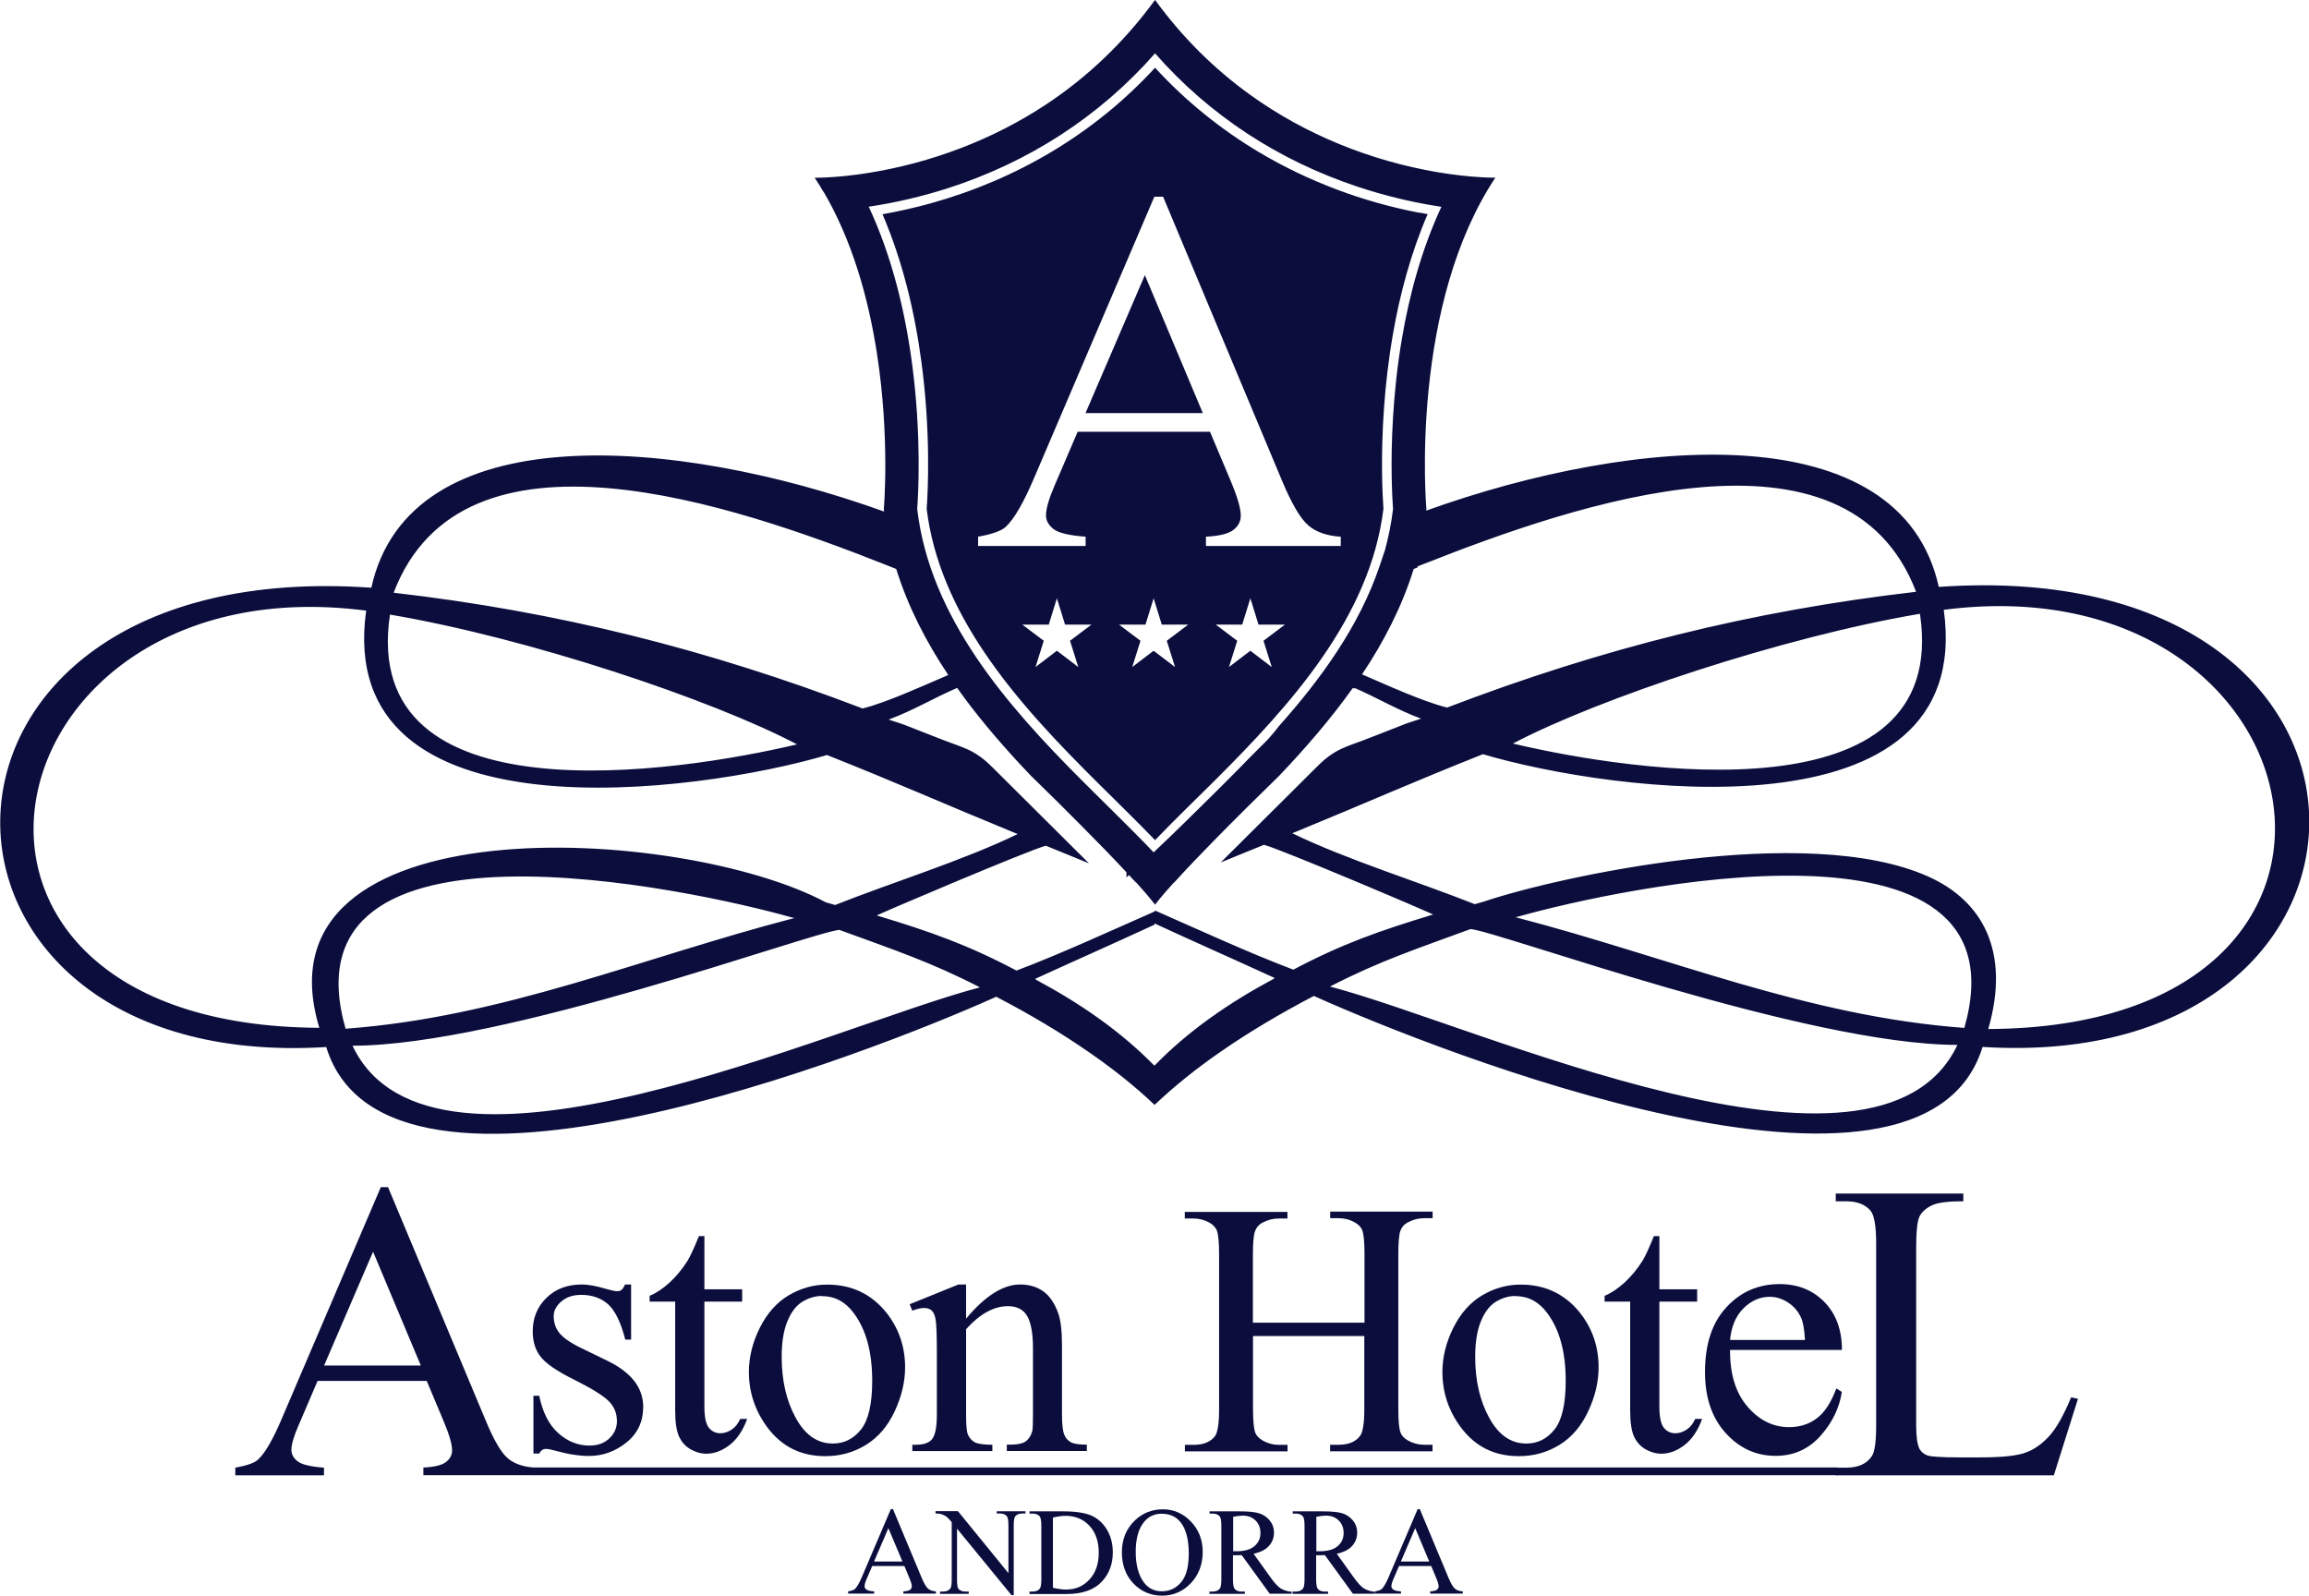 <?xml version="1.0" encoding="UTF-8"?>
<svg id="Capa_1" data-name="Capa 1" xmlns="http://www.w3.org/2000/svg" viewBox="0 0 226.77 156.71">
  <defs>
    <style>
      .cls-1, .cls-2 {
        fill: #0b0e3d;
        stroke-width: 0px;
      }

      .cls-2 {
        fill-rule: evenodd;
      }
    </style>
  </defs>
  <path class="cls-2" d="m78.25,73.09c-8.36-4.39-26.31-10.42-39.95-12.73-3.05,20.31,28.21,15.53,39.95,12.75h.03s-.03-.02-.03-.02Zm-.27,17.08l.06-.02-.06-.02c-.29-.1.25.12-.04.02-10.13-2.88-50.41-11.55-44,10.88,15.5-1.14,28.93-6.93,44.04-10.86Zm15.13-23.91c-2.15-3.22-3.94-6.68-5.09-10.38l-1.03-.41c-14.95-5.91-41.54-15.07-48.33,2.74,16.17,1.87,30.82,5.55,46.06,11.37,2.39-.6,5.98-2.25,8.39-3.28-.26-.37.24.34-.01-.03Zm-10.66,25.06c-2.9.27-32.98,11.37-47.83,11.38,7.79,16.47,47.32-2.01,61.62-5.73-4.9-2.53-8.62-3.74-13.79-5.64Zm17.12-9.56c-6.97-2.86-11.35-4.83-18.35-7.61-12.45,3.7-48.44,8.73-45.26-14.18-37.58-4.88-47.35,40.78-4.6,40.97-6.74-22.29,35.51-19.92,49.75-12.32.3.09.61.17.91.26,5.45-2.17,12.66-4.4,17.93-6.97l-.38-.15Zm39.85-60.88c.27.05.53.1.79.15-1.62,3.76-2.71,7.77-3.41,11.8-.44,2.53-.71,4.97-.87,7.17-.35,4.83-.16,8.58-.06,9.96-1.3,10.7-9.21,19.36-16.54,26.67-1.97,1.96-3.97,3.88-5.89,5.88-1.79-1.86-3.64-3.65-5.47-5.47-4.09-4.06-8.14-8.27-11.36-13.07-2.84-4.23-4.98-8.9-5.6-14,.13-1.79.41-7.53-.52-14.45-.66-4.93-1.85-9.9-3.82-14.48,1.58-.28,3.15-.63,4.7-1.06,8.47-2.35,16.11-6.84,22.07-13.33h0c2.99,3.26,6.45,6.06,10.25,8.32,4.83,2.87,10.22,4.88,15.73,5.93Zm-21.29,19.69l-5.69-13.55-5.83,13.55h11.52Zm4.67,18.19l.8,2.58h2.6s-2.11,1.59-2.11,1.59l.81,2.58-2.1-1.6-2.1,1.6.81-2.58-2.11-1.59h2.6s.8-2.58.8-2.58Zm-9.5,0l.8,2.58h2.6s-2.11,1.59-2.11,1.59l.81,2.58-2.1-1.6-2.1,1.6.81-2.58-2.11-1.59h2.6s.8-2.58.8-2.58Zm-9.5,0l.8,2.58h2.6s-2.11,1.59-2.11,1.59l.81,2.58-2.1-1.6-2.1,1.6.81-2.58-2.11-1.59h2.6s.8-2.58.8-2.58Zm15.02-16.36h-12.98l-2.27,5.29c-.56,1.3-.84,2.27-.84,2.92,0,.51.24.96.73,1.34.49.39,1.54.64,3.16.76v.91h-10.56v-.91c1.4-.25,2.3-.58,2.72-.97.84-.79,1.76-2.4,2.79-4.82l11.8-27.6h.86l11.68,27.89c.94,2.24,1.79,3.7,2.56,4.37.77.67,1.84,1.05,3.21,1.13v.91h-13.24v-.91c1.33-.07,2.24-.3,2.71-.68.47-.37.71-.84.71-1.38,0-.73-.34-1.87-1-3.44l-2.03-4.82Zm29.79,30.61c8.36-4.39,26.31-10.42,39.95-12.73,3.05,20.31-28.21,15.53-39.95,12.75h-.03s.03-.02.03-.02Zm.27,17.08l-.06-.02.06-.02c.29-.1-.25.12.04.02,10.13-2.88,50.41-11.55,44,10.88-15.5-1.14-28.94-6.93-44.04-10.86Zm-4.47,1.15c2.9.27,32.98,11.37,47.83,11.38-7.79,16.47-47.32-2.01-61.62-5.73,4.9-2.53,8.62-3.74,13.79-5.64Zm-17.12-9.56c6.97-2.86,11.35-4.83,18.35-7.61,12.45,3.7,48.44,8.73,45.26-14.18,37.58-4.88,47.11,40.98,4.37,41.17,2.19-7.59-.54-12.56-5.86-14.96-11.99-5.41-36.57.04-43.66,2.44-.3.09-.61.17-.91.26-5.45-2.17-12.66-4.4-17.93-6.97l.38-.15Zm8.69-27.54c-.16.47-.32.95-.48,1.43-2,5.92-5.77,11.12-9.92,15.77-.26.35-.55.7-.85,1.04-.1.11-.2.22-.3.33-.09.09-.18.18-.27.27-.39.39-.78.78-1.17,1.17-.11.11-.22.22-.33.33-1.8,1.87-3.66,3.69-5.51,5.51-1.34,1.33-2.63,2.57-3.85,3.72-.6-.64-1.22-1.27-1.84-1.89-1.73-1.75-3.5-3.46-5.24-5.21-7.31-7.32-14.89-15.94-16.14-26.63.11-1.46.42-7.07-.46-13.93-.69-5.37-2-10.83-4.3-15.75,2.64-.39,5.25-1.01,7.79-1.82,7.88-2.54,14.85-7,20.33-13.24,5.37,6.12,12.16,10.52,19.87,13.09,2.56.85,5.2,1.5,7.86,1.92l.39.06c-1.9,4.09-3.13,8.54-3.88,12.97-.47,2.76-.73,5.39-.87,7.72-.27,4.45-.08,7.82,0,8.95v.06c-.17,1.41-.45,2.79-.82,4.13Zm-22.59,36.57v.1c-3.89,1.8-7.7,3.48-11.74,5.33l.19.13c4.18,2.24,8.21,4.99,11.53,8.39v-.07l.04.04c3.33-3.43,7.39-6.2,11.59-8.45l.19-.13c-4.05-1.86-7.87-3.54-11.78-5.35h-.03Zm19.65-23.14l-.04.06-.14-.06c-2.18,3.06-4.66,5.92-7.25,8.64-2.12,2.06-4.22,4.14-6.29,6.25-1.35,1.38-2.69,2.76-3.98,4.19l-.05.02c-.64.7-1.27,1.43-1.85,2.18-.58-.75-1.21-1.48-1.85-2.18l-.05-.02c-.22-.24-.44-.47-.66-.71l-.25.23c0-.16,0-.33,0-.5-1.44-1.55-2.92-3.06-4.41-4.56-1.63-1.65-3.29-3.29-4.95-4.9-.39-.41-.78-.82-1.17-1.24-2.17-2.35-4.24-4.79-6.09-7.4h-.03c-2.31,1-4.25,2.18-6.6,3.06l-.1.04,1.45.48c1.17.45,2.33.91,3.5,1.37,2.41.96,3.4,1.01,5.24,2.84l9.48,9.43c-1.41-.57-2.82-1.15-4.23-1.73-1.38.3-17.27,7.06-16.6,6.85,5.23,1.58,8.86,2.85,13.71,5.41,4.3-1.62,9.26-3.91,13.56-5.8h0s.06-.09.06-.09c4.3,1.89,9.27,4.18,13.57,5.8,4.85-2.56,8.48-3.82,13.71-5.41.67.2-15.22-6.55-16.6-6.85-1.41.58-2.82,1.15-4.24,1.73l9.48-9.43c1.84-1.83,2.83-1.88,5.24-2.84,1.16-.46,2.33-.92,3.5-1.37l1.45-.48-.1-.04c-2.29-.86-4.19-2-6.43-2.98Zm6.18-11.93v.09s-.38.15-.38.15c-1.15,3.7-2.93,7.14-5.07,10.35,2.41,1.04,5.97,2.67,8.35,3.26,15.24-5.83,29.89-9.5,46.06-11.37-6.79-17.81-33.38-8.65-48.33-2.74l-.64.25Zm-58.35-36.8c-.27-.47-.56-.93-.86-1.38,0,0,.3,0,.86-.02,1.46-.06,2.93-.22,4.37-.45,6.18-.98,12.26-3.27,17.48-6.72,4.07-2.69,7.58-6.05,10.49-9.97.08-.1.15-.2.23-.31h0c2.61,3.6,5.77,6.76,9.38,9.35,5.41,3.89,11.79,6.45,18.35,7.57,1.44.24,2.91.42,4.37.5.43.02.88.05,1.32.04-4.01,6.05-5.85,13.75-6.56,20.86-.66,6.66-.21,11.7-.21,11.7,0,.05-.01.09-.02.14,20.61-7.41,46.61-9.43,50.34,7.49,48.12-3.36,47.44,47.87,4.3,45.18-5.95,19.41-53.95.23-65.32-4.85l-.35-.16c-3.19,1.67-6.31,3.5-9.26,5.55-2.23,1.55-4.38,3.25-6.35,5.12l-.03-.03v.07c-1.95-1.86-4.09-3.54-6.3-5.08-2.96-2.06-6.07-3.89-9.26-5.55l-.35.16c-11.37,5.08-59.5,24.19-65.45,4.78-43.14,2.69-43.68-48.48,4.43-45.11,3.73-16.93,29.75-14.9,50.36-7.48,0-.08-.02-.15-.03-.23,0,0,.62-6.98-.68-15.34-.85-5.46-2.43-11.05-5.24-15.85Z"/>
  <path class="cls-1" d="m88.63,153.36l-1.38-3.28-1.41,3.28h2.79Zm.17.44h-3.14l-.55,1.28c-.14.31-.2.55-.2.71,0,.12.06.23.18.32.12.09.37.16.76.18v.22h-2.55v-.22c.34-.06.56-.14.66-.23.2-.19.43-.58.68-1.17l2.85-6.68h.21l2.82,6.75c.23.54.43.89.62,1.06.19.16.45.25.78.27v.22h-3.2v-.22c.32-.02.54-.07.66-.16.11-.09.17-.2.17-.33,0-.18-.08-.45-.24-.83l-.49-1.17Z"/>
  <path class="cls-1" d="m91.88,148.41h2.2l4.96,6.09v-4.68c0-.5-.06-.81-.17-.93-.15-.17-.38-.25-.7-.25h-.28v-.22h2.82v.22h-.29c-.34,0-.59.1-.73.31-.09.13-.13.42-.13.87v6.84h-.22l-5.35-6.53v5c0,.5.05.81.16.93.15.17.39.25.7.25h.29v.22h-2.82v-.22h.28c.35,0,.59-.1.74-.31.09-.13.13-.42.13-.87v-5.64c-.23-.28-.41-.46-.53-.55-.12-.09-.3-.17-.53-.25-.12-.03-.29-.05-.53-.05v-.22Z"/>
  <path class="cls-1" d="m103.42,155.94c.51.11.93.17,1.27.17.93,0,1.69-.32,2.3-.98.61-.65.92-1.53.92-2.64s-.31-2-.92-2.65c-.61-.65-1.39-.97-2.35-.97-.36,0-.77.06-1.23.17v6.9Zm-2.31.59v-.22h.3c.34,0,.59-.11.73-.33.09-.13.13-.43.13-.88v-5.24c0-.51-.06-.82-.17-.95-.16-.18-.39-.26-.69-.26h-.3v-.22h3.3c1.21,0,2.13.14,2.77.41.63.28,1.14.74,1.53,1.38.38.64.58,1.38.58,2.23,0,1.13-.34,2.07-1.03,2.83-.77.85-1.94,1.27-3.52,1.27h-3.62Z"/>
  <path class="cls-1" d="m114.11,148.66c-.73,0-1.31.27-1.75.81-.55.67-.82,1.65-.82,2.94s.28,2.34.85,3.06c.43.54,1.01.81,1.72.81.76,0,1.39-.3,1.89-.89.5-.59.75-1.53.75-2.81,0-1.39-.27-2.42-.82-3.1-.44-.54-1.04-.81-1.82-.81m.11-.44c1.05,0,1.97.4,2.74,1.2.77.8,1.16,1.8,1.16,2.99s-.39,2.26-1.17,3.07c-.78.81-1.72,1.22-2.82,1.22s-2.05-.4-2.81-1.19c-.76-.79-1.14-1.82-1.14-3.08s.44-2.34,1.31-3.15c.76-.71,1.67-1.06,2.73-1.06Z"/>
  <path class="cls-1" d="m121.11,152.35c.08,0,.14,0,.2,0,.06,0,.1,0,.14,0,.77,0,1.36-.17,1.75-.5.39-.34.59-.76.59-1.28s-.16-.92-.48-1.24c-.32-.32-.74-.48-1.26-.48-.23,0-.54.04-.94.11v3.37Zm5.76,4.17h-2.17l-2.75-3.79c-.2,0-.37.01-.5.01-.05,0-.11,0-.17,0-.06,0-.12,0-.19,0v2.36c0,.51.06.83.17.95.15.18.38.26.68.26h.32v.22h-3.48v-.22h.3c.34,0,.59-.11.74-.33.08-.12.13-.42.13-.88v-5.24c0-.51-.06-.83-.17-.95-.16-.18-.39-.26-.69-.26h-.3v-.22h2.95c.86,0,1.5.06,1.91.19.41.12.76.36,1.04.69.28.34.43.74.43,1.21,0,.5-.16.93-.49,1.3-.32.37-.83.62-1.51.78l1.67,2.33c.38.53.71.89.99,1.07.28.17.63.29,1.08.33v.22Z"/>
  <path class="cls-1" d="m129.28,152.35c.08,0,.14,0,.2,0,.06,0,.1,0,.14,0,.77,0,1.36-.17,1.75-.5.39-.34.59-.76.59-1.28s-.16-.92-.48-1.24c-.32-.32-.74-.48-1.26-.48-.23,0-.54.04-.94.11v3.37Zm5.76,4.17h-2.17l-2.75-3.79c-.2,0-.37.01-.5.01-.05,0-.11,0-.17,0-.06,0-.12,0-.19,0v2.36c0,.51.06.83.17.95.15.18.38.26.68.26h.32v.22h-3.48v-.22h.3c.34,0,.59-.11.74-.33.08-.12.13-.42.13-.88v-5.24c0-.51-.06-.83-.17-.95-.16-.18-.39-.26-.69-.26h-.3v-.22h2.95c.86,0,1.5.06,1.91.19.41.12.76.36,1.04.69.28.34.43.74.43,1.21,0,.5-.16.93-.49,1.3-.32.37-.83.62-1.51.78l1.67,2.33c.38.53.71.89.99,1.07.28.17.63.29,1.08.33v.22Z"/>
  <path class="cls-1" d="m140.37,153.36l-1.38-3.28-1.41,3.28h2.79Zm.17.44h-3.14l-.55,1.28c-.14.31-.2.55-.2.71,0,.12.06.23.18.32.12.09.37.16.76.18v.22h-2.55v-.22c.34-.06.56-.14.66-.23.2-.19.43-.58.68-1.17l2.85-6.68h.21l2.82,6.75c.23.54.43.89.62,1.06.19.16.44.25.78.27v.22h-3.2v-.22c.32-.02.54-.07.66-.16.11-.09.17-.2.17-.33,0-.18-.08-.45-.24-.83l-.49-1.17Z"/>
  <path class="cls-1" d="m61.98,126.15v5.41h-.57c-.44-1.7-1-2.85-1.69-3.47-.69-.61-1.57-.92-2.63-.92-.81,0-1.46.21-1.96.65-.5.43-.75.9-.75,1.42,0,.65.18,1.2.55,1.66.36.47,1.09.98,2.19,1.51l2.53,1.23c2.35,1.14,3.52,2.65,3.52,4.53,0,1.44-.54,2.61-1.64,3.49-1.09.88-2.32,1.33-3.67,1.33-.98,0-2.08-.17-3.33-.52-.38-.11-.69-.17-.94-.17-.27,0-.47.15-.63.45h-.57v-5.67h.57c.33,1.62.95,2.84,1.86,3.66.91.82,1.94,1.23,3.07,1.23.8,0,1.45-.23,1.95-.7.5-.47.75-1.04.75-1.69,0-.8-.28-1.47-.84-2.01-.56-.54-1.68-1.23-3.36-2.07-1.68-.83-2.77-1.58-3.29-2.25-.52-.66-.78-1.49-.78-2.5,0-1.31.45-2.4,1.34-3.28.89-.88,2.05-1.32,3.48-1.32.63,0,1.39.14,2.27.4.59.17.98.26,1.18.26s.33-.04.44-.12c.1-.08.23-.26.36-.54h.57Z"/>
  <path class="cls-1" d="m69.18,121.4v5.22h3.71v1.21h-3.71v10.31c0,1.03.15,1.72.44,2.08.29.36.67.54,1.13.54.38,0,.75-.12,1.11-.36.36-.24.63-.59.84-1.05h.68c-.41,1.13-.98,1.98-1.72,2.56-.74.57-1.5.86-2.29.86-.53,0-1.05-.15-1.56-.44-.51-.3-.88-.72-1.13-1.27-.24-.54-.37-1.39-.37-2.54v-10.69h-2.51v-.57c.63-.25,1.28-.69,1.95-1.29.66-.61,1.26-1.33,1.78-2.16.27-.44.64-1.24,1.11-2.41h.54Z"/>
  <path class="cls-1" d="m80.69,127.28c-.61,0-1.23.18-1.85.54-.62.37-1.12,1-1.5,1.92-.38.91-.57,2.08-.57,3.52,0,2.32.46,4.31,1.38,5.99.92,1.68,2.13,2.52,3.64,2.52,1.12,0,2.04-.46,2.78-1.39.73-.93,1.09-2.52,1.09-4.77,0-2.82-.6-5.04-1.82-6.66-.82-1.11-1.86-1.66-3.14-1.66m.54-1.13c2.4,0,4.33.92,5.8,2.74,1.24,1.56,1.85,3.36,1.85,5.38,0,1.43-.34,2.87-1.02,4.32-.68,1.46-1.62,2.56-2.82,3.3-1.2.74-2.53,1.11-4,1.11-2.4,0-4.3-.95-5.71-2.86-1.19-1.61-1.79-3.42-1.79-5.41,0-1.46.36-2.91,1.08-4.35.72-1.44,1.68-2.5,2.85-3.19,1.18-.69,2.43-1.04,3.75-1.04Z"/>
  <path class="cls-1" d="m94.87,129.52c1.86-2.24,3.64-3.37,5.32-3.37.87,0,1.62.22,2.24.65.63.43,1.12,1.15,1.49,2.14.25.69.38,1.76.38,3.19v6.79c0,1,.08,1.69.25,2.04.12.29.33.52.62.68.28.16.81.24,1.57.24v.62h-7.86v-.62h.33c.74,0,1.26-.12,1.55-.34.3-.23.5-.56.62-.99.05-.17.07-.72.07-1.63v-6.51c0-1.44-.19-2.49-.56-3.15-.38-.65-1.01-.98-1.9-.98-1.37,0-2.75.75-4.11,2.26v8.38c0,1.07.06,1.73.19,1.99.16.34.38.59.67.74.28.15.86.24,1.72.24v.62h-7.86v-.62h.35c.81,0,1.36-.21,1.64-.62.28-.41.42-1.2.42-2.35v-5.9c0-1.91-.04-3.07-.13-3.48-.08-.42-.22-.7-.4-.85-.18-.15-.42-.23-.72-.23-.32,0-.71.09-1.16.26l-.26-.63,4.79-1.94h.75v3.37Z"/>
  <path class="cls-1" d="m123.08,129.9h10.93v-6.73c0-1.2-.08-2-.23-2.37-.12-.29-.36-.54-.73-.75-.5-.28-1.02-.41-1.58-.41h-.83v-.65h10.06v.65h-.83c-.55,0-1.08.13-1.58.4-.37.18-.62.47-.76.84-.13.38-.2,1.14-.2,2.3v15.18c0,1.19.07,1.98.23,2.36.11.29.35.54.71.75.51.28,1.04.42,1.59.42h.83v.64h-10.06v-.64h.83c.96,0,1.66-.28,2.1-.85.29-.37.43-1.26.43-2.67v-7.16h-10.93v7.16c0,1.19.08,1.98.23,2.36.12.29.36.54.73.75.5.28,1.02.42,1.58.42h.85v.64h-10.08v-.64h.83c.97,0,1.68-.28,2.12-.85.27-.37.41-1.26.41-2.67v-15.18c0-1.2-.08-2-.23-2.37-.12-.29-.36-.54-.71-.75-.51-.28-1.04-.41-1.6-.41h-.83v-.65h10.08v.65h-.85c-.56,0-1.08.13-1.58.4-.36.18-.61.47-.75.84-.14.38-.21,1.14-.21,2.3v6.73Z"/>
  <path class="cls-1" d="m148.8,127.28c-.61,0-1.23.18-1.85.54-.62.37-1.12,1-1.5,1.92-.38.91-.57,2.08-.57,3.52,0,2.32.46,4.31,1.38,5.99.92,1.68,2.13,2.52,3.64,2.52,1.12,0,2.04-.46,2.78-1.39.73-.93,1.09-2.52,1.09-4.77,0-2.82-.6-5.04-1.82-6.66-.82-1.11-1.86-1.66-3.14-1.66m.54-1.13c2.4,0,4.33.92,5.8,2.74,1.24,1.56,1.85,3.36,1.85,5.38,0,1.43-.34,2.87-1.02,4.32-.68,1.46-1.62,2.56-2.82,3.3-1.2.74-2.53,1.11-4,1.11-2.4,0-4.3-.95-5.71-2.86-1.19-1.61-1.79-3.42-1.79-5.41,0-1.46.36-2.91,1.08-4.35.72-1.44,1.68-2.5,2.85-3.19,1.18-.69,2.43-1.04,3.75-1.04Z"/>
  <path class="cls-1" d="m162.97,121.4v5.22h3.71v1.21h-3.71v10.31c0,1.03.15,1.72.44,2.08.29.36.67.54,1.13.54.38,0,.75-.12,1.11-.36.36-.24.63-.59.84-1.05h.68c-.41,1.13-.98,1.98-1.72,2.56-.74.57-1.5.86-2.29.86-.53,0-1.05-.15-1.56-.44-.51-.3-.88-.72-1.13-1.27-.24-.54-.37-1.39-.37-2.54v-10.69h-2.51v-.57c.63-.25,1.28-.69,1.95-1.29.66-.61,1.26-1.33,1.78-2.16.27-.44.64-1.24,1.11-2.41h.54Z"/>
  <path class="cls-1" d="m169.92,131.6h7.35c-.06-1.02-.18-1.73-.37-2.15-.28-.65-.72-1.15-1.29-1.53-.57-.37-1.17-.56-1.79-.56-.96,0-1.82.37-2.58,1.12-.76.75-1.2,1.79-1.33,3.11m0,1.01c-.01,2.36.56,4.21,1.72,5.55,1.15,1.34,2.52,2.01,4.07,2.01,1.04,0,1.95-.28,2.72-.86.77-.57,1.41-1.55,1.93-2.94l.54.34c-.24,1.59-.95,3.03-2.11,4.33-1.17,1.3-2.63,1.95-4.39,1.95-1.91,0-3.55-.74-4.9-2.23-1.36-1.49-2.04-3.49-2.04-6,0-2.72.69-4.84,2.09-6.35,1.39-1.52,3.14-2.29,5.25-2.29,1.78,0,3.24.59,4.39,1.76,1.14,1.17,1.72,2.74,1.72,4.71h-10.98Z"/>
  <path class="cls-1" d="m41.33,134.11l-4.69-11.18-4.81,11.18h9.51Zm.57,1.51h-10.71l-1.87,4.37c-.47,1.07-.7,1.87-.7,2.41,0,.42.2.79.6,1.11.4.32,1.27.53,2.6.63v.75h-8.71v-.75c1.16-.21,1.9-.47,2.24-.8.7-.65,1.46-1.98,2.31-3.98l9.74-22.77h.71l9.63,23.01c.77,1.85,1.48,3.05,2.11,3.6.63.55,1.52.86,2.65.93v.75h-10.92v-.75c1.1-.06,1.85-.24,2.24-.56.39-.31.58-.69.58-1.14,0-.6-.28-1.54-.82-2.83l-1.67-3.98Z"/>
  <path class="cls-1" d="m203.4,137.23l.68.15-2.37,7.51h-21.42v-.75h1.04c1.17,0,2.01-.38,2.51-1.14.29-.44.42-1.45.42-3.02v-17.86c0-1.73-.19-2.81-.57-3.24-.53-.6-1.32-.9-2.36-.9h-1.04v-.76h12.53v.76c-1.47-.01-2.5.12-3.09.4-.59.29-1,.65-1.21,1.09-.22.43-.33,1.48-.33,3.12v17.38c0,1.13.11,1.9.33,2.33.16.29.41.49.75.63.34.13,1.4.2,3.18.2h2.02c2.12,0,3.61-.15,4.47-.47.86-.31,1.64-.87,2.35-1.66.7-.79,1.41-2.05,2.12-3.77"/>
  <rect class="cls-1" x="52.44" y="144.12" width="128.03" height=".76"/>
</svg>